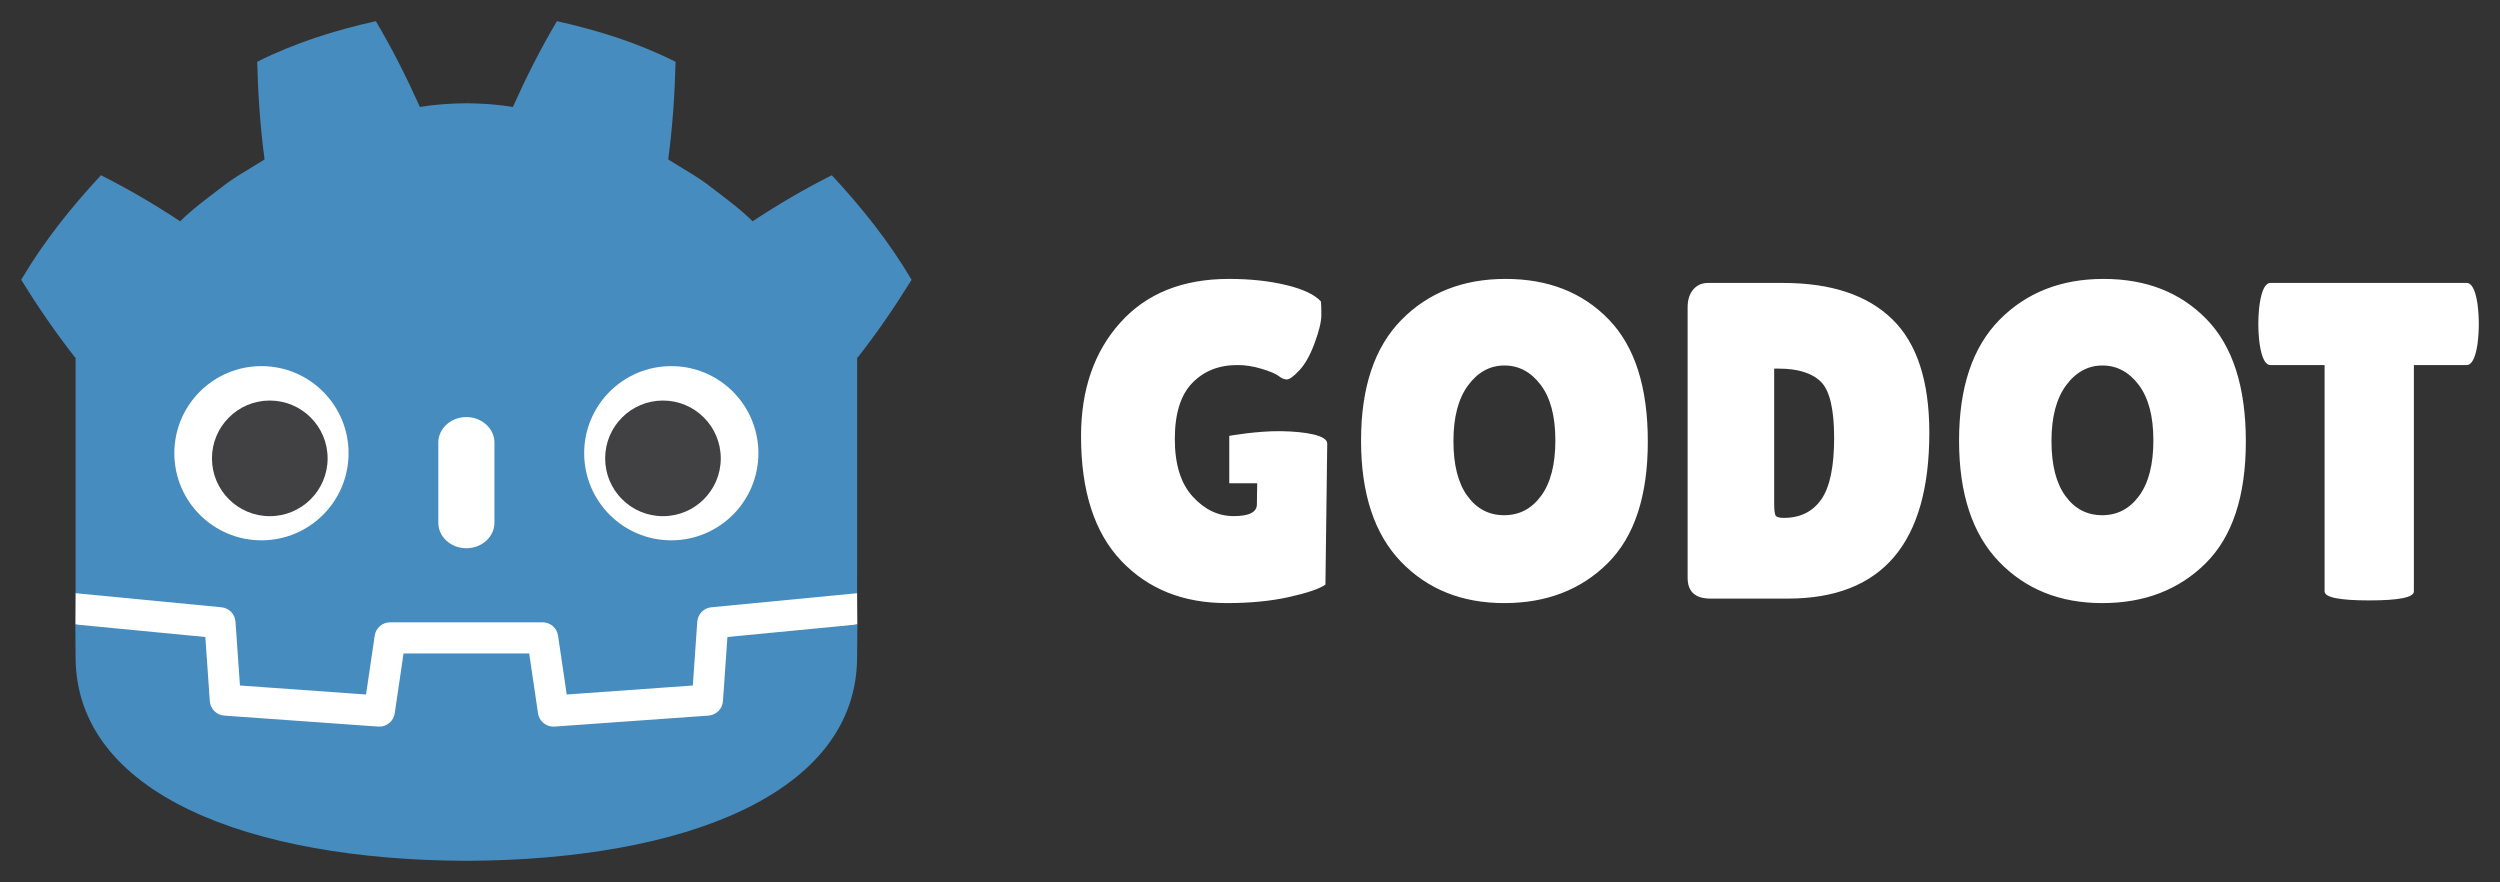 <svg height="333.05" viewBox="0 0 885 312.233" width="944" xmlns="http://www.w3.org/2000/svg"><rect x="0" y="0" width="885" height="312.233" fill="#333333" stroke="none"/><path d="m435.038 98.735c-16.391 0-29.209 5.161-38.465 15.481-9.263 10.325-13.886 23.726-13.886 40.225 0 19.371 4.732 34.056 14.196 44.059 9.481 10.001 21.929 14.996 37.361 14.996 8.299 0 15.665-.715 22.101-2.153 6.443-1.432 10.725-2.902 12.856-4.389l.639-49.949c0-2.902-7.661-4.222-16.254-4.369-8.593-.133-18.427 1.659-18.427 1.659v16.773h9.889l-.11 7.476c0 2.77-2.746 4.16-8.222 4.16-5.483 0-10.325-2.32-14.526-6.951-4.21-4.636-6.304-11.413-6.304-20.343 0-8.948 2.046-15.544 6.143-19.801 4.089-4.253 9.449-6.387 16.041-6.387 2.77 0 5.637.447 8.619 1.359 2.983.903 4.975 1.75 5.991 2.543 1.008.816 1.967 1.203 2.873 1.203.902 0 2.363-1.056 4.383-3.19 2.023-2.128 3.836-5.352 5.435-9.652 1.592-4.322 2.389-7.635 2.389-9.985 0-2.331-.052-3.938-.156-4.786-2.235-2.446-6.361-4.386-12.378-5.828-6.006-1.438-12.74-2.152-20.189-2.152zm97.93 0c-15.059 0-27.352 4.842-36.875 14.519-9.521 9.689-14.28 23.918-14.28 42.709 0 18.781 4.707 33.068 14.115 42.858 9.422 9.782 21.61 14.674 36.559 14.674 14.955 0 27.159-4.703 36.634-14.11 9.475-9.427 14.209-23.794 14.209-43.109 0-19.3-4.627-33.73-13.894-43.25-9.251-9.538-21.411-14.291-36.468-14.291zm211.7 0c-15.064 0-27.35 4.842-36.881 14.519-9.519 9.689-14.279 23.918-14.279 42.709 0 18.781 4.708 33.068 14.129 42.858 9.413 9.782 21.594 14.674 36.547 14.674 14.949 0 27.163-4.703 36.634-14.11 9.474-9.427 14.209-23.794 14.209-43.109 0-19.3-4.626-33.73-13.886-43.25-9.262-9.538-21.414-14.291-36.472-14.291zm-140.062 1.428c-2.135 0-3.862.779-5.189 2.313-1.336 1.558-1.998 3.659-1.998 6.321v95.764c0 4.899 2.719 7.341 8.143 7.341h27.289c33.415 0 50.129-19.576 50.129-58.739 0-18.306-4.393-31.707-13.18-40.219-8.771-8.514-21.62-12.781-38.536-12.781zm199.15 0c-1.811 0-3.088 2.459-3.83 7.354-.32 2.34-.472 4.74-.472 7.178 0 2.451.153 4.842.472 7.178.742 4.907 2.019 7.35 3.83 7.35h19.151v80.136c0 2.115 5.276 3.188 15.806 3.188 10.54 0 15.803-1.073 15.803-3.188v-80.136h18.676c1.808 0 3.081-2.442 3.834-7.35.312-2.336.474-4.726.474-7.178 0-2.437-.162-4.838-.474-7.178-.754-4.895-2.026-7.354-3.834-7.354zm-271.2 29.22c5.112 0 9.396 2.286 12.85 6.856 3.458 4.575 5.193 11.127 5.193 19.637 0 8.518-1.68 15.061-5.032 19.633-3.352 4.588-7.718 6.874-13.09 6.874-5.375 0-9.707-2.259-13.006-6.793-3.304-4.52-4.953-11.006-4.953-19.479 0-8.455 1.734-15.025 5.186-19.706 3.47-4.677 7.747-7.022 12.852-7.022zm211.7 0c5.112 0 9.391 2.286 12.85 6.856 3.458 4.575 5.189 11.127 5.189 19.637 0 8.518-1.678 15.061-5.032 19.633-3.348 4.588-7.716 6.874-13.09 6.874-5.375 0-9.712-2.259-13.006-6.793-3.294-4.52-4.947-11.006-4.947-19.479 0-8.455 1.727-15.025 5.176-19.706 3.464-4.677 7.753-7.022 12.86-7.022zm-116.199 1.106h1.597c6.81 0 11.787 1.557 14.93 4.644 3.127 3.078 4.7 9.704 4.7 19.872 0 10.164-1.504 17.42-4.545 21.779-3.034 4.363-7.471 6.551-13.33 6.551-1.592 0-2.553-.294-2.869-.881-.32-.59-.483-1.995-.483-4.224z" fill="#fff" stroke-width="1.25"/><path d="m303.413 210.023s-.459-2.819-.728-2.794l-51.155 4.936c-4.07.393-7.232 3.639-7.517 7.718l-1.405 20.142-39.575 2.823-2.692-18.255c-.599-4.061-4.145-7.121-8.25-7.121h-53.991c-4.103 0-7.649 3.061-8.248 7.121l-2.693 18.255-39.575-2.823-1.405-20.142c-.286-4.08-3.447-7.326-7.517-7.72l-51.18-4.934c-.264-.025-.458 2.796-.722 2.796l-.069 11.07 43.345 6.99 1.419 20.323c.287 4.114 3.607 7.441 7.724 7.736l54.504 3.888c.206.014.41.023.614.023 4.096 0 7.636-3.062 8.236-7.123l2.77-18.784h39.594l2.77 18.784c.598 4.059 4.143 7.121 8.244 7.121.201 0 .402-.007.598-.021l54.511-3.888c4.116-.295 7.437-3.622 7.724-7.736l1.418-20.323 43.326-7.021z" fill="#fff" stroke-width="1.25"/><g stroke-width=".938"><path d="m133.041 7.497c-14.398 3.201-28.642 7.656-41.995 14.377.305 11.791 1.068 23.089 2.613 34.565-5.186 3.322-10.636 6.174-15.48 10.063-4.921 3.786-9.949 7.41-14.405 11.838-8.903-5.889-18.324-11.422-28.031-16.308-10.463 11.261-20.248 23.416-28.24 37.016 6.013 9.727 12.291 18.845 19.069 27.497h.189v83.474c.153.001.306.008.458.022l51.174 4.933c2.681.259 4.781 2.417 4.968 5.103l1.578 22.59 44.639 3.186 3.074-20.85c.399-2.703 2.719-4.706 5.453-4.706h53.991c2.733 0 5.052 2.003 5.451 4.706l3.074 20.85 44.641-3.186 1.577-22.59c.188-2.686 2.287-4.843 4.968-5.103l51.154-4.933c.151-.014.303-.02.456-.022v-6.661l.022-.007v-76.806h.189c6.779-8.653 13.053-17.77 19.069-27.497-7.989-13.601-17.779-25.756-28.242-37.016-9.704 4.885-19.131 10.418-28.033 16.308-4.455-4.428-9.473-8.052-14.401-11.838-4.842-3.889-10.3-6.741-15.476-10.063 1.541-11.476 2.304-22.774 2.611-34.565-13.355-6.722-27.597-11.177-42.003-14.378-5.751 9.667-11.011 20.133-15.592 30.367-5.432-.908-10.889-1.244-16.353-1.309v-.007c-.038 0-.074.007-.106.007-.034 0-.07-.007-.104-.007v.007c-5.474.065-10.928.402-16.36 1.309-4.578-10.233-9.833-20.7-15.593-30.367zm-106.369 213.562c.021 4.946.084 10.363.084 11.442 0 48.598 61.65 71.957 138.244 72.226h.189c76.595-.269 138.225-23.628 138.225-72.226 0-1.099.067-6.494.09-11.442l-45.998 4.437-1.586 22.711c-.191 2.737-2.368 4.916-5.105 5.112l-54.511 3.889c-.133.01-.266.015-.397.015-2.709 0-5.045-1.989-5.446-4.709l-3.126-21.198h-44.478l-3.126 21.198c-.42 2.853-2.97 4.905-5.843 4.695l-54.511-3.889c-2.737-.197-4.914-2.375-5.105-5.112l-1.584-22.711-46.016-4.437z" fill="#478cbf"/><path d="m92.553 129.607c-17.025 0-30.835 13.796-30.835 30.824 0 17.039 13.809 30.842 30.835 30.842 17.033 0 30.84-13.803 30.84-30.842 0-17.028-13.807-30.824-30.84-30.824zm145.087 0c-17.036 0-30.842 13.796-30.842 30.824 0 17.039 13.806 30.842 30.842 30.842 17.024 0 30.832-13.803 30.832-30.842 0-17.028-13.807-30.824-30.832-30.824zm-72.55 18.038c-5.483 0-9.926 4.045-9.926 9.022v28.39c0 4.981 4.443 9.022 9.926 9.022 5.483 0 9.938-4.041 9.938-9.022v-28.39c0-4.977-4.454-9.022-9.938-9.022z" fill="#fff"/><path d="m95.503 141.794c-11.305 0-20.469 9.169-20.469 20.471 0 11.302 9.164 20.462 20.469 20.462 11.311 0 20.471-9.16 20.471-20.462 0-11.302-9.161-20.471-20.471-20.471zm139.181 0c-11.303 0-20.46 9.169-20.46 20.471 0 11.302 9.158 20.462 20.46 20.462 11.314 0 20.469-9.16 20.469-20.462 0-11.302-9.156-20.471-20.469-20.471z" fill="#414042"/></g></svg>
